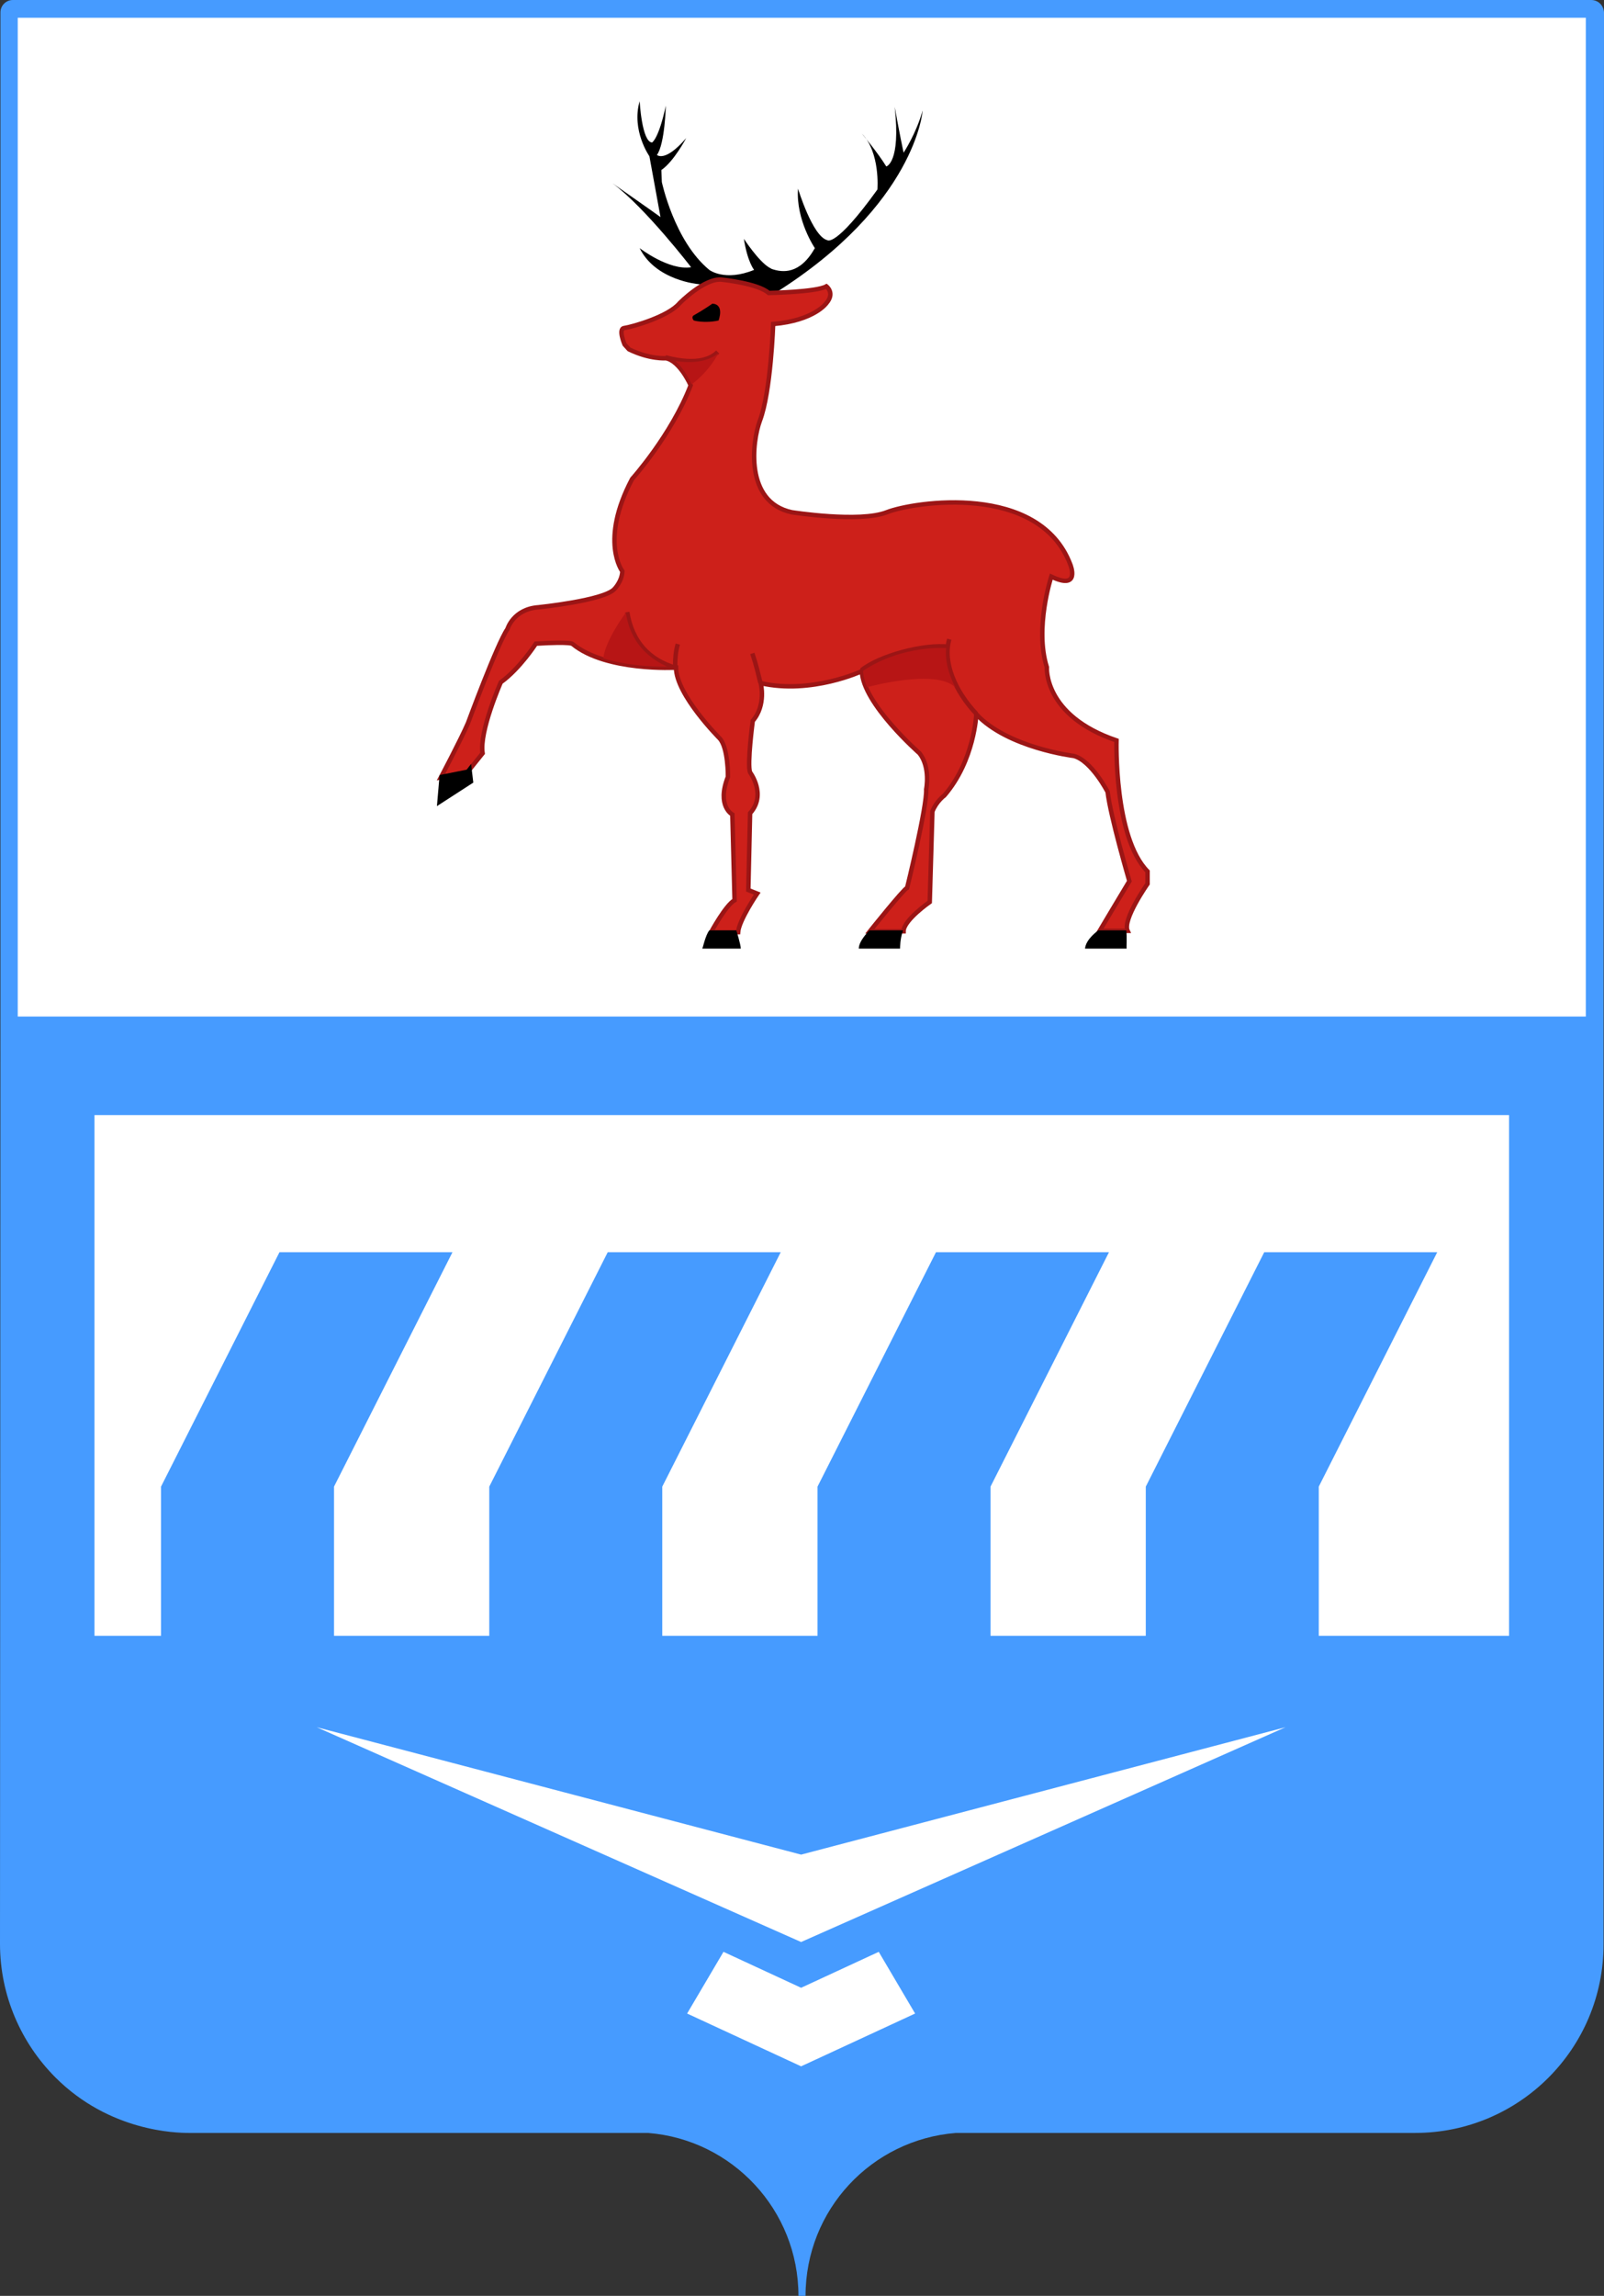 <?xml version="1.0" encoding="utf-8"?>
<!-- Generator: Adobe Illustrator 23.0.2, SVG Export Plug-In . SVG Version: 6.00 Build 0)  -->
<svg version="1.1" id="Слой_1" xmlns="http://www.w3.org/2000/svg" xmlns:xlink="http://www.w3.org/1999/xlink" x="0px" y="0px"
	 viewBox="0 0 361.6 517.2" style="enable-background:new 0 0 361.6 517.2;" xml:space="preserve">
<rect x="0" y="0" width="361.6" height="517.2" fill="#333333" stroke="none"/>
<style type="text/css">
	.st0{fill:#469BFF;}
	.st1{fill:#FFFFFF;}
	.st2{fill:#CD201A;stroke:#9B1515;stroke-miterlimit:10;}
	.st3{fill:none;stroke:#9B1515;stroke-miterlimit:10;}
	.st4{fill:#B71515;}
</style>
<g>
	<path class="st0" d="M361.6,2.8c-0.1-1.6-1.3-2.8-2.9-2.8H2.9C1.3,0,0.1,1.3,0.1,2.8V227l0,0.1L0,437.9c0,11.7,4.8,22.4,12.5,30.1
		c12.2,12.2,27.2,12.5,30.1,12.5h103.5c19,1.5,33.9,17.4,33.9,36.7h1.6c0-19.4,14.9-35.2,33.9-36.7H319c23.5,0,42.5-19,42.5-42.5
		V233"/>
	<rect x="4" y="4" class="st1" width="353.5" height="225"/>
</g>
<g id="Слой_2">
</g>
<g id="svg2" xmlns:svg="http://www.w3.org/2000/svg">
	<g id="Слой_2_2_">
		<path d="M157.4,64c0,0-9.6-0.8-13.2-8.1c0,0,6.6,5.1,11.6,4.3c0,0-10.3-13.4-17.7-18.9c0,0,9.3,6.5,10.8,7.6l-2.5-13.7
			c0,0-4.1-5.8-2.2-12.4c0,0,0.5,9.2,2.8,9.3c0,0,1.5-0.8,3.1-8.3c0,0-0.2,8.6-2,11.1c0,0,1.8,1.8,6.6-3.8c0,0-2.8,5.3-5.6,7.2
			l0.1,2.7c0,0,2.8,13.3,10.7,19.8c0,0,3.5,2.7,10.1,0c0,0-1.5-1.8-2.3-7c0,0,3.2,4.9,5.6,6.4c0.2,0.1,0.5,0.3,0.7,0.4
			c2.4,0.8,6.3,1.3,9.7-4.7c0,0-4.3-6.3-3.8-13.4c0,0,3.3,10.8,6.6,11.6c0,0,1.8,1.8,11.3-11.4c0,0,0.7-8.3-3.5-12.6
			c0,0,3.6,4.3,5.5,7.4c0,0,3.3-0.8,1.9-13.4c0,0,1.2,6.6,2,10.3c0,0,2.8-4.2,4.3-9.5c0,0-1.5,21.2-33.4,41.2
			C174.9,66.1,160.1,64.4,157.4,64z"/>
		<path class="st2" d="M140.8,77.6c0,0-1.5-3.5-0.1-3.7c2-0.3,10-2.6,12.5-5.6c0,0,5.6-5.7,9.5-5.3c0,0,8.1,0.8,10.6,3
			c0,0,10.8-0.2,13-1.5c0,0,2,1.5,0,3.8c0,0-2.7,3.9-12,4.7c0,0-0.5,15.3-3,21.8c-1.7,4.6-3.5,18.3,7.2,20.6c0,0,15.3,2.4,21.4,0
			s34.4-6.7,41.4,11.8c0,0,2.4,5.9-4.3,2.7c0,0-3.8,11.6-1,20.4c0,0-0.8,10.9,15.7,16.5c0,0-0.6,21.8,7,29.5v2.8
			c0,0-5.7,8.1-4.5,10.6h-6.3c0,0,5.6-9.4,6.7-11.2c0,0-4.3-14.7-4.9-20.1c0,0-3.6-7-7.6-8.1c0,0-14.9-1.8-22-9.4
			c0,0-0.4,10.4-7.2,18.3c0,0-1.8,1.3-2.7,3.6l-0.6,20.4c0,0-5.9,4.1-5.9,6.6h-7.6c0,0,7.6-9.5,8.4-9.8c0,0,4.5-18.3,4.3-22.2
			c0,0,1-4.9-1.5-8.1c0,0-12.8-11.2-13-18.5c0,0-11.4,5.3-22.8,2.7c0,0,1.3,4.9-1.8,8.5c0,0-1.3,9.8-0.6,11.6c0,0,3.8,5,0,9.2
			l-0.4,17.3l2,0.8c0,0-4.1,6-4.3,8.7h-6.1c0,0,3.3-6.1,5.3-7.2l-0.5-19.3c0,0-3.6-1.9-1-8.5c0,0,0.1-6.6-1.9-8.7
			c0,0-9.8-9.8-9.8-15.9c0,0-15.7,0.9-23.3-5.3c0,0,0.1-0.6-8.3-0.1c0,0-3.6,5.6-7.9,8.7c0,0-4.9,11.1-4.1,16l-3.3,4.1l-6.1,1.3
			c0,0,4.5-8.5,6.1-12.2c0,0,6.6-17.9,8.9-21.2c0,0,1.3-4.5,7-4.9c0,0,14.7-1.5,17.1-4.1c0,0,1.7-1.7,1.8-4c0,0-5.2-6.8,2.2-20.8
			c0,0,8.9-9.9,13.2-21.1c0,0-2.4-5.5-5.6-6.1c0,0-3.6,0.3-8.3-2L140.8,77.6z"/>
		<polygon points="105.2,173.4 99.1,174.6 98.5,181.6 106.7,176.3 106.2,172.1 		"/>
		<path d="M159.9,209.6h6.1c0,0,1,3.2,1,4.1h-8.7C158.4,213.8,159,210.7,159.9,209.6z"/>
		<path d="M196,209.6c0,0-2.4,2.3-2.4,4.1h9.3c0,0,0-2.4,0.7-4.1H196z"/>
		<path d="M253.9,209.6h-6.3c0,0-2.8,1.9-3,4.1h9.4C253.9,213.8,254.1,210.9,253.9,209.6z"/>
		<path d="M160.6,68.4c0,0-1.8,1.3-4.3,2.7c0,0-0.5,0.4,0.1,1.1c0,0,2.4,0.7,5.6,0C162,72.1,163.4,68.6,160.6,68.4"/>
		<path class="st3" d="M194.2,151c3.9-3.2,14-6,19.8-5.3"/>
		<path class="st3" d="M214,144c-1.5,5.2,1.3,11.7,6.1,16.8"/>
		<path class="st3" d="M152.2,150.3c0-1.9,0.1-3.4,0.6-5.2"/>
		<path class="st3" d="M171.4,153.7c-0.7-2.7-0.8-3.5-1.8-6.5"/>
		<path class="st3" d="M141.4,137.9c1.1,6.8,5.1,10.8,10.8,12.5"/>
		<path class="st3" d="M150,80.5c7.6,2,10.6,0,11.8-1.2"/>
		<path class="st4" d="M141.1,138c0,0-4.6,6.1-5.1,10.3c0,0,5.3,1.9,14.4,1.9C150.4,150,142.4,147.5,141.1,138z"/>
		<path class="st4" d="M195.5,154.8c0,0,15.6-4.3,19.9,0.1c0,0-2.6-4.6-2.1-8.9c0,0-9.8-0.8-18.7,5.1
			C194.5,151.2,194.7,153,195.5,154.8z"/>
		<path class="st4" d="M152.2,81.3c0,0,6.3,1.3,9.8-1.8c0,0-2,4.1-6.1,7.1C155.9,86.6,154.6,83.3,152.2,81.3z"/>
	</g>
</g>
<g id="Слой_4">
	<g>
		<polygon class="st1" points="180.6,437.5 180.8,437.4 289.8,389.1 180.6,417.8 71.4,389.1 180.4,437.4 		"/>
		<polygon class="st1" points="180.6,447.8 163.1,439.7 154.9,453.6 180.4,465.4 180.6,465.5 180.8,465.4 206.3,453.6 198.1,439.7 
					"/>
	</g>
	<polygon class="st1" points="36.3,368.5 36.3,334.9 63,282.1 102,282.1 75.3,334.9 75.3,368.5 110.3,368.5 110.3,334.9 137,282.1 
		176,282.1 149.3,334.9 149.3,368.5 184.3,368.5 184.3,334.9 211,282.1 250,282.1 223.3,334.9 223.3,368.5 258.3,368.5 258.3,334.9 
		285,282.1 324,282.1 297.3,334.9 297.3,368.5 340.2,368.5 340.2,251.2 21.3,251.2 21.3,368.5 	"/>
</g>
</svg>
